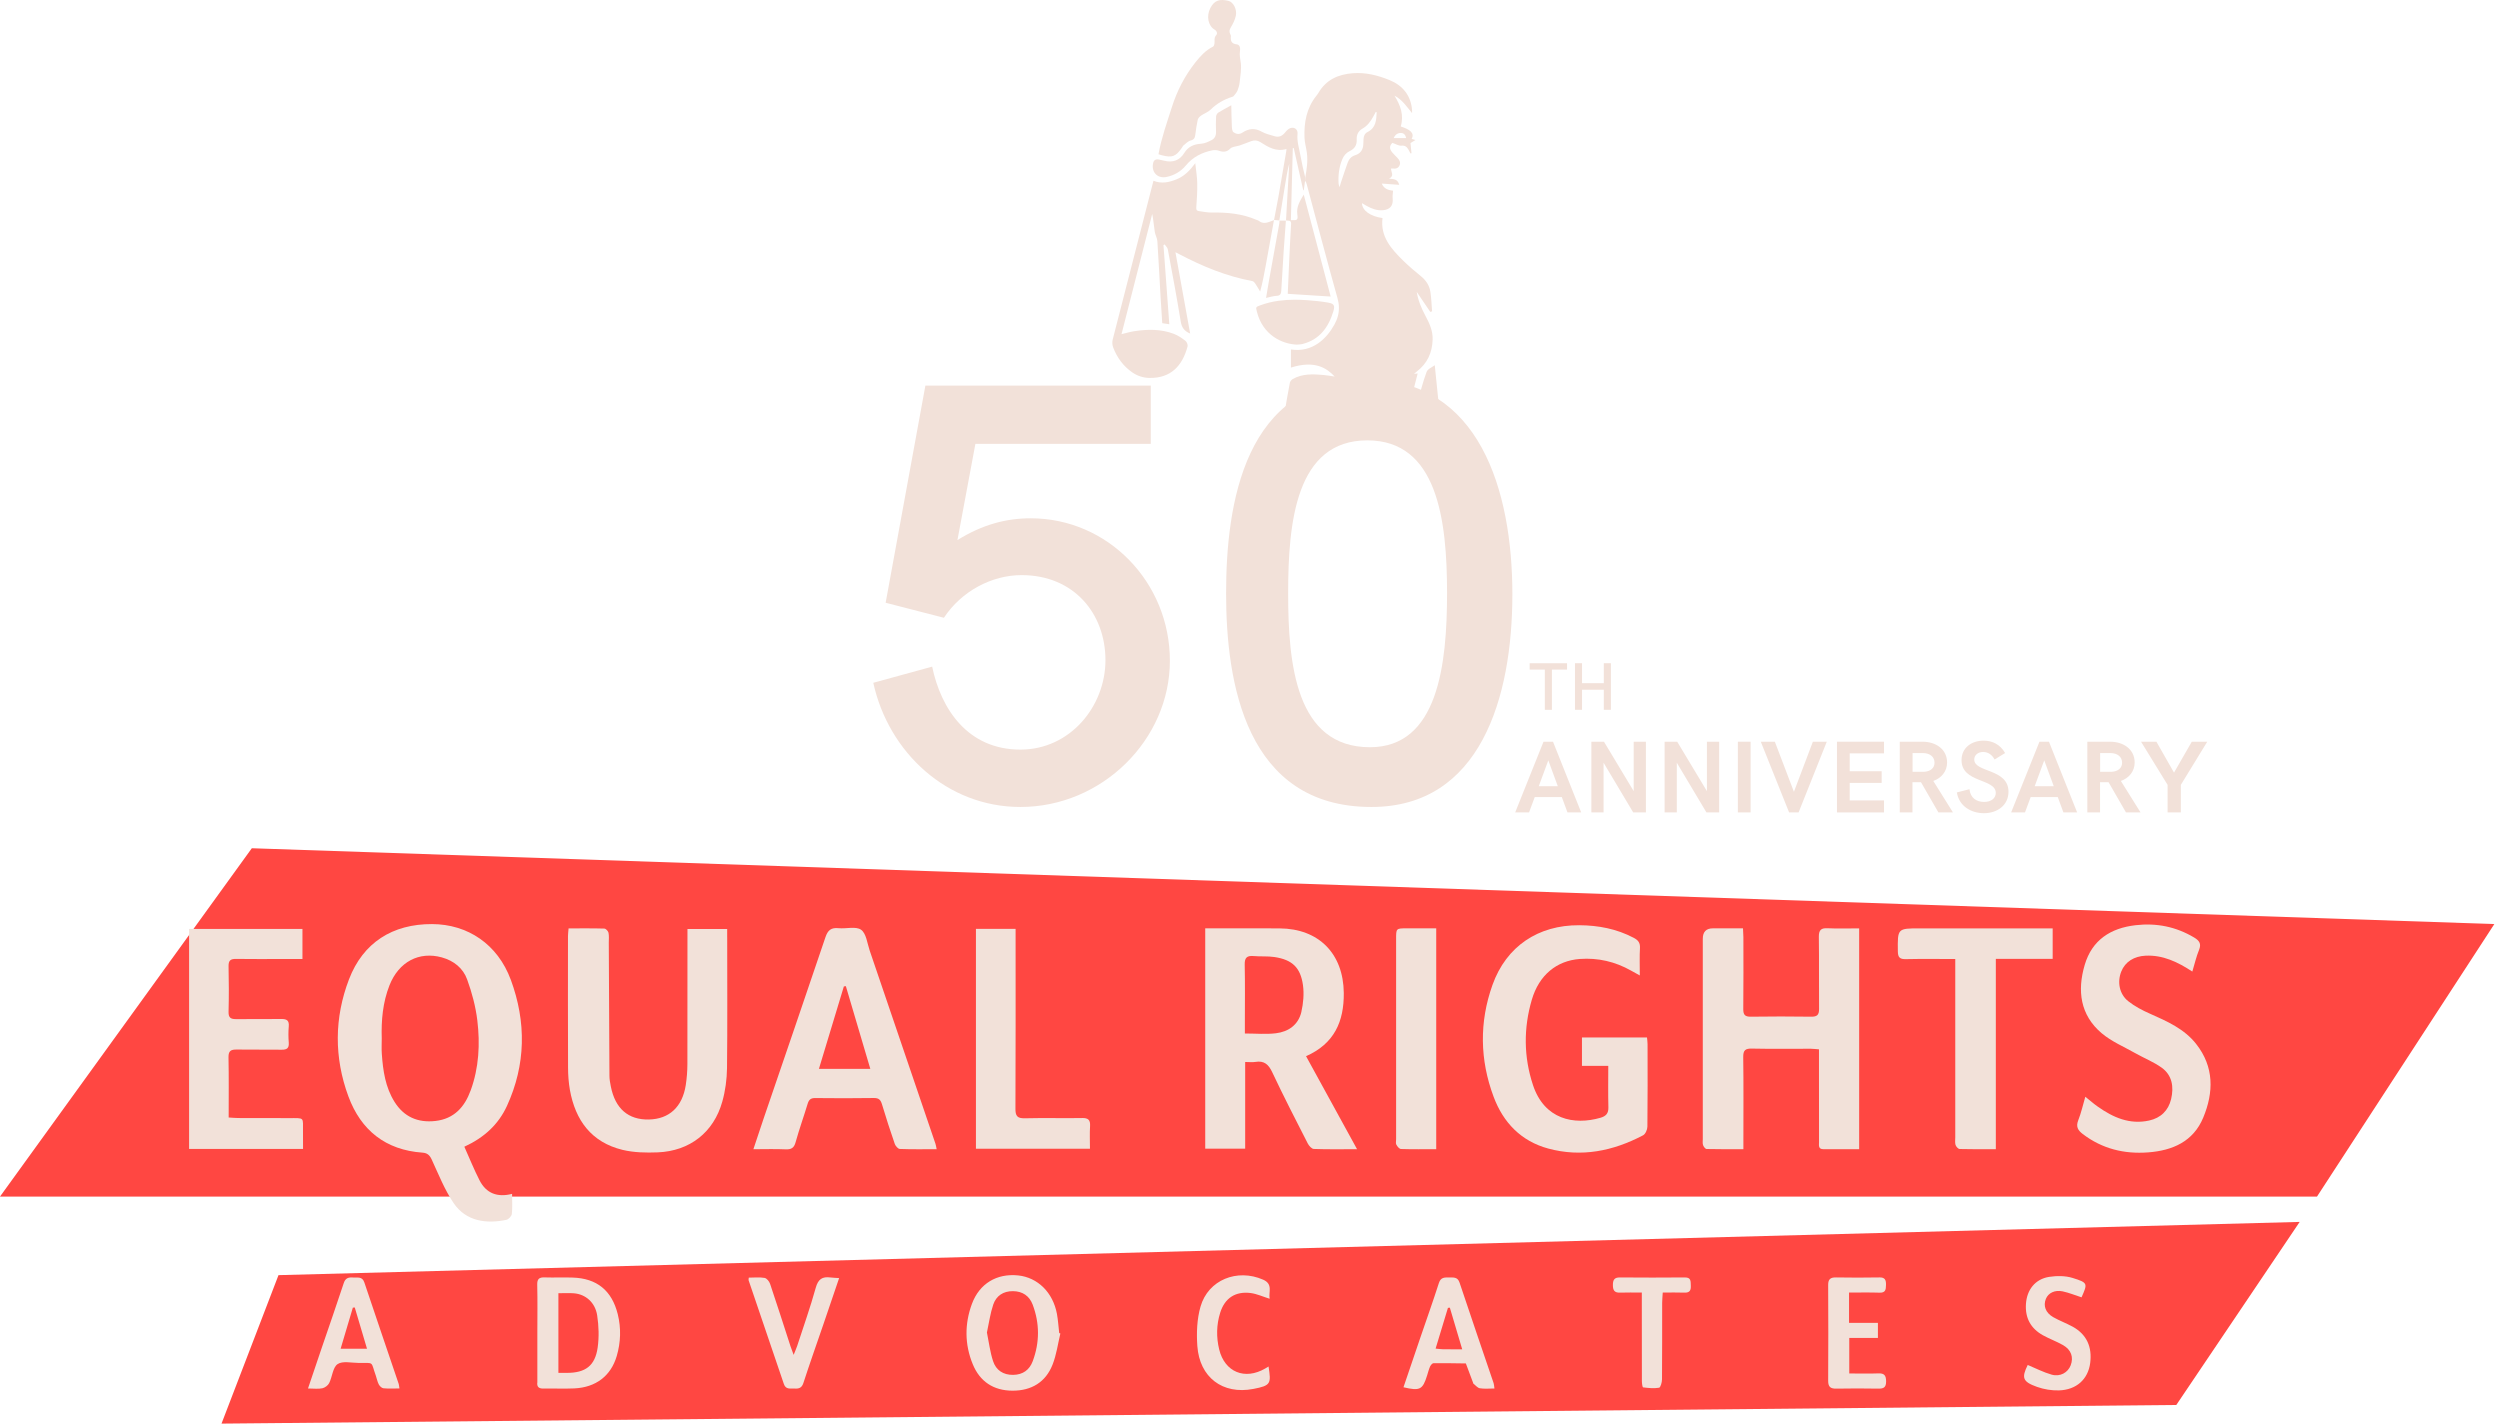 <svg width="216" height="123" viewBox="0 0 216 123" fill="none" xmlns="http://www.w3.org/2000/svg">
<g id="Logo">
<path id="Vector" d="M215.511 79.839L200.189 103.384H0L21.757 73.288L215.511 79.839Z" fill="#FF4742"/>
<path id="Vector_2" d="M19.139 123L24.062 110.172L198.692 105.573L188.033 121.389L19.139 123Z" fill="#FF4742"/>
<g id="Group">
<path id="Vector_3" d="M189.749 90.2C191.307 92.176 191.27 94.379 190.357 96.568C189.5 98.626 187.713 99.407 185.601 99.566C183.527 99.725 181.625 99.256 179.945 97.976C179.523 97.652 179.346 97.339 179.561 96.793C179.811 96.16 179.959 95.486 180.171 94.759C180.569 95.077 180.895 95.367 181.253 95.616C182.581 96.554 184.007 97.182 185.685 96.814C186.691 96.594 187.351 95.946 187.585 94.959C187.828 93.922 187.689 92.908 186.768 92.246C186.07 91.748 185.251 91.424 184.498 90.999C183.515 90.442 182.438 89.991 181.587 89.273C179.722 87.698 179.463 85.587 180.12 83.364C180.75 81.223 182.35 80.187 184.51 79.938C186.317 79.728 188.005 80.066 189.572 81C190.017 81.266 190.216 81.533 189.997 82.072C189.757 82.66 189.617 83.285 189.417 83.943C188.146 83.11 186.878 82.503 185.382 82.571C184.39 82.615 183.611 83.096 183.277 83.941C182.919 84.839 183.106 85.887 183.875 86.5C184.438 86.949 185.106 87.297 185.77 87.589C187.245 88.243 188.723 88.895 189.749 90.198V90.2Z" fill="#F2E1D9"/>
<path id="Vector_4" d="M179.072 114.62C180.307 115.304 180.768 116.387 180.593 117.763C180.41 119.165 179.412 120.083 177.891 120.131C177.263 120.147 176.595 120.04 176.002 119.827C174.744 119.379 174.652 119.041 175.195 117.932C175.887 118.218 176.555 118.57 177.263 118.769C177.996 118.978 178.663 118.59 178.905 117.97C179.174 117.268 178.955 116.618 178.241 116.214C177.682 115.896 177.068 115.677 176.505 115.365C175.456 114.777 174.96 113.874 175.042 112.657C175.121 111.44 175.835 110.516 177.038 110.323C177.7 110.222 178.44 110.218 179.068 110.413C180.41 110.828 180.374 110.892 179.846 112.089C179.303 111.914 178.77 111.695 178.217 111.574C177.533 111.429 176.969 111.713 176.764 112.222C176.521 112.822 176.734 113.419 177.394 113.8C177.933 114.107 178.527 114.323 179.07 114.622L179.072 114.62Z" fill="#F2E1D9"/>
<path id="Vector_5" d="M177.351 80.209V82.847H172.44V99.29C171.351 99.29 170.331 99.304 169.313 99.274C169.189 99.27 169.006 99.069 168.959 98.924C168.899 98.719 168.935 98.481 168.935 98.26V82.859C167.43 82.859 166.052 82.838 164.672 82.869C164.149 82.883 163.98 82.724 163.974 82.197C163.95 80.211 163.934 80.211 165.899 80.211H177.349L177.351 80.209Z" fill="#F2E1D9"/>
<path id="Vector_6" d="M162.37 110.368C162.869 110.357 162.958 110.587 162.95 111.019C162.944 111.428 162.909 111.703 162.39 111.687C161.527 111.657 160.66 111.677 159.757 111.677V114.295H162.252V115.6H159.777V118.667C160.606 118.667 161.447 118.693 162.282 118.661C162.807 118.64 162.956 118.836 162.96 119.355C162.96 119.888 162.734 119.984 162.278 119.978C161.077 119.958 159.874 119.954 158.668 119.978C158.169 119.988 157.95 119.84 157.954 119.3C157.97 116.542 157.97 113.784 157.954 111.023C157.95 110.524 158.149 110.361 158.628 110.37C159.876 110.39 161.123 110.394 162.368 110.37L162.37 110.368Z" fill="#F2E1D9"/>
<path id="Vector_7" d="M160.631 80.209V99.29H157.544C157.07 99.294 157.166 98.932 157.164 98.666C157.158 96.62 157.16 94.568 157.16 92.522V90.663C156.88 90.643 156.667 90.616 156.456 90.612C154.764 90.608 153.066 90.636 151.374 90.598C150.796 90.584 150.605 90.737 150.615 91.341C150.65 93.721 150.629 96.107 150.629 98.487V99.29C149.531 99.29 148.489 99.3 147.449 99.274C147.34 99.27 147.193 99.075 147.145 98.94C147.09 98.779 147.121 98.586 147.121 98.41V81.106C147.123 80.511 147.412 80.212 147.988 80.209H150.595C150.609 80.495 150.625 80.732 150.629 80.967C150.629 83.038 150.644 85.108 150.619 87.18C150.615 87.673 150.76 87.848 151.263 87.842C152.999 87.818 154.74 87.816 156.48 87.842C157.005 87.852 157.174 87.681 157.168 87.16C157.148 85.09 157.178 83.016 157.148 80.945C157.142 80.352 157.337 80.169 157.917 80.201C158.804 80.245 159.691 80.211 160.631 80.211V80.209Z" fill="#F2E1D9"/>
<path id="Vector_8" d="M146.086 111.075C146.106 111.488 145.991 111.699 145.537 111.683C144.937 111.659 144.335 111.677 143.661 111.677C143.641 112.011 143.615 112.287 143.611 112.568C143.607 114.771 143.617 116.976 143.597 119.177C143.597 119.431 143.472 119.875 143.344 119.9C142.899 119.974 142.422 119.926 141.963 119.869C141.907 119.863 141.859 119.515 141.859 119.326C141.853 117.057 141.853 114.787 141.853 112.514V111.677C141.151 111.677 140.555 111.661 139.958 111.683C139.473 111.699 139.354 111.46 139.354 111.029C139.354 110.599 139.465 110.367 139.952 110.371C141.823 110.387 143.696 110.387 145.567 110.371C146.126 110.365 146.066 110.709 146.086 111.075Z" fill="#F2E1D9"/>
<path id="Vector_9" d="M142.349 90.194C142.353 92.578 142.363 94.963 142.335 97.347C142.331 97.602 142.166 97.984 141.96 98.091C139.373 99.453 136.639 100.012 133.768 99.234C131.424 98.6 129.879 96.989 129.05 94.765C127.853 91.572 127.803 88.311 128.951 85.096C130.144 81.758 132.905 79.919 136.446 79.94C138.098 79.95 139.673 80.249 141.15 81.026C141.52 81.219 141.717 81.441 141.693 81.899C141.649 82.652 141.679 83.41 141.679 84.279C141.371 84.108 141.146 83.986 140.924 83.861C139.544 83.082 138.071 82.74 136.492 82.855C134.496 83.004 132.975 84.241 132.348 86.38C131.629 88.832 131.645 91.317 132.448 93.745C133.426 96.713 135.983 97.242 138.287 96.574C138.761 96.435 138.979 96.194 138.965 95.673C138.934 94.496 138.955 93.319 138.955 92.091H136.681V89.637H142.3C142.321 89.846 142.347 90.017 142.347 90.19L142.349 90.194Z" fill="#F2E1D9"/>
<path id="Vector_10" d="M129.052 119.521C129.088 119.626 129.086 119.741 129.12 119.966C128.647 119.966 128.243 120.012 127.859 119.946C127.65 119.912 127.475 119.676 127.289 119.531C127.275 119.521 127.279 119.487 127.273 119.467C127.064 118.91 126.855 118.354 126.65 117.801C125.716 117.787 124.781 117.771 123.847 117.781C123.746 117.785 123.608 117.956 123.553 118.079C123.445 118.322 123.384 118.584 123.304 118.837C122.916 120.073 122.686 120.193 121.26 119.859C121.745 118.429 122.227 117.002 122.716 115.576C123.254 114.001 123.813 112.433 124.322 110.848C124.483 110.343 124.825 110.369 125.205 110.375C125.573 110.381 125.937 110.307 126.106 110.818C127.074 113.725 128.072 116.622 129.054 119.521H129.052ZM124.664 116.578C125.173 116.584 125.68 116.582 126.336 116.582C125.952 115.284 125.612 114.134 125.267 112.983C125.213 112.987 125.157 112.993 125.102 112.999C124.752 114.152 124.404 115.308 124.036 116.52C124.32 116.546 124.491 116.574 124.664 116.576V116.578Z" fill="#F2E1D9"/>
<path id="Vector_11" d="M124.09 80.209V99.29C123.042 99.29 122.044 99.306 121.044 99.274C120.904 99.27 120.727 99.058 120.644 98.9C120.576 98.779 120.624 98.596 120.624 98.437C120.624 92.667 120.62 86.897 120.624 81.126C120.624 80.213 120.624 80.209 121.531 80.209H124.09Z" fill="#F2E1D9"/>
<path id="Vector_12" d="M117.252 99.29C115.91 99.29 114.709 99.314 113.512 99.269C113.329 99.263 113.093 98.996 112.989 98.794C111.947 96.754 110.898 94.716 109.923 92.646C109.603 91.962 109.224 91.624 108.466 91.749C108.21 91.793 107.941 91.755 107.583 91.755V99.245H104.132V80.209H105.07C106.899 80.209 108.726 80.198 110.556 80.213C113.946 80.233 116.071 82.397 116.103 85.794C116.127 88.256 115.284 90.182 112.842 91.254C114.298 93.912 115.739 96.535 117.25 99.291L117.252 99.29ZM112.439 87.421C112.608 86.679 112.679 85.87 112.578 85.122C112.365 83.587 111.641 82.917 110.11 82.687C109.52 82.599 108.909 82.657 108.315 82.603C107.738 82.552 107.528 82.744 107.543 83.345C107.579 84.991 107.557 86.637 107.557 88.282V89.294C108.518 89.294 109.387 89.379 110.238 89.274C111.335 89.143 112.184 88.536 112.441 87.423L112.439 87.421Z" fill="#F2E1D9"/>
<path id="Vector_13" d="M109.128 110.56C110.009 110.945 109.591 111.627 109.697 112.212C109.108 112.029 108.599 111.79 108.066 111.719C106.738 111.548 105.816 112.154 105.422 113.429C105.098 114.467 105.082 115.538 105.337 116.59C105.816 118.554 107.557 119.262 109.317 118.236C109.412 118.181 109.5 118.127 109.603 118.065C109.826 119.539 109.828 119.71 108.287 120.004C105.623 120.513 103.643 118.998 103.45 116.298C103.37 115.168 103.416 113.964 103.726 112.888C104.394 110.568 106.899 109.587 109.126 110.56H109.128Z" fill="#F2E1D9"/>
<path id="Vector_14" d="M93.494 96.596C94.013 96.59 94.212 96.754 94.182 97.288C94.141 97.925 94.172 98.569 94.172 99.251H84.321V80.255H87.748V81.146C87.748 86.027 87.758 90.902 87.734 95.783C87.729 96.412 87.884 96.636 88.546 96.62C90.196 96.579 91.844 96.624 93.494 96.6V96.596Z" fill="#F2E1D9"/>
<path id="Vector_15" d="M91.515 115.174L91.615 115.214C91.4 116.115 91.278 117.053 90.942 117.902C90.342 119.427 89.117 120.157 87.485 120.155C85.845 120.151 84.662 119.372 84.045 117.865C83.341 116.155 83.337 114.381 83.974 112.655C84.628 110.888 86.135 110.007 87.968 110.196C89.66 110.375 90.976 111.667 91.32 113.524C91.418 114.067 91.451 114.622 91.515 115.174ZM89.229 117.606C89.833 115.984 89.833 114.339 89.223 112.719C88.938 111.965 88.346 111.562 87.517 111.556C86.684 111.55 86.075 111.956 85.817 112.713C85.558 113.48 85.449 114.298 85.27 115.127C85.441 115.964 85.54 116.803 85.799 117.596C86.053 118.378 86.672 118.803 87.539 118.789C88.376 118.779 88.952 118.356 89.229 117.606Z" fill="#F2E1D9"/>
<path id="Vector_16" d="M80.816 98.791C80.863 98.932 80.885 99.085 80.927 99.29C79.838 99.29 78.792 99.31 77.746 99.27C77.591 99.266 77.372 99.015 77.308 98.832C76.917 97.699 76.545 96.556 76.201 95.405C76.086 95.031 75.935 94.866 75.513 94.868C73.817 94.894 72.123 94.892 70.427 94.872C70.037 94.866 69.884 95.027 69.779 95.371C69.445 96.478 69.051 97.566 68.743 98.679C68.604 99.192 68.363 99.326 67.86 99.302C66.972 99.262 66.085 99.292 65.093 99.292C65.407 98.345 65.687 97.486 65.981 96.63C67.761 91.414 69.556 86.203 71.316 80.982C71.521 80.372 71.805 80.129 72.447 80.195C73.109 80.264 73.944 80.01 74.396 80.33C74.845 80.648 74.93 81.497 75.141 82.127C77.036 87.677 78.925 93.232 80.812 98.787L80.816 98.791ZM70.753 92.349H75.195C74.477 89.915 73.779 87.561 73.081 85.203C73.024 85.213 72.966 85.223 72.909 85.229C72.197 87.579 71.487 89.927 70.755 92.349H70.753Z" fill="#F2E1D9"/>
<path id="Vector_17" d="M71.753 110.372C71.968 110.402 72.187 110.406 72.501 110.426C72.028 111.812 71.58 113.13 71.131 114.45C70.554 116.132 69.96 117.81 69.411 119.498C69.272 119.92 69.023 119.993 68.663 119.971C68.308 119.944 67.9 120.095 67.725 119.576C66.717 116.585 65.695 113.601 64.679 110.613C64.665 110.577 64.683 110.525 64.693 110.388C65.146 110.388 65.615 110.334 66.063 110.412C66.248 110.442 66.468 110.72 66.538 110.931C67.142 112.718 67.715 114.52 68.298 116.313C68.367 116.516 68.447 116.713 68.572 117.061C68.711 116.711 68.807 116.494 68.882 116.273C69.425 114.603 70.015 112.945 70.483 111.255C70.689 110.517 71.051 110.277 71.751 110.374L71.753 110.372Z" fill="#F2E1D9"/>
<path id="Vector_18" d="M62.83 80.994C62.83 84.76 62.856 88.528 62.814 92.291C62.8 93.258 62.669 94.254 62.405 95.184C61.663 97.835 59.599 99.449 56.834 99.564C55.822 99.604 54.766 99.584 53.788 99.349C51.1 98.695 49.71 96.799 49.239 94.166C49.129 93.536 49.08 92.884 49.08 92.24C49.064 88.454 49.07 84.662 49.074 80.875C49.074 80.68 49.105 80.487 49.125 80.213C50.181 80.213 51.199 80.199 52.217 80.229C52.346 80.233 52.541 80.443 52.575 80.588C52.631 80.863 52.599 81.161 52.599 81.451C52.615 85.285 52.629 89.116 52.656 92.951C52.656 93.258 52.716 93.568 52.776 93.872C53.154 95.787 54.283 96.763 56.064 96.725C57.82 96.689 58.961 95.638 59.251 93.743C59.341 93.154 59.389 92.55 59.391 91.949C59.401 88.317 59.397 84.684 59.397 81.052V80.266H62.828V80.99L62.83 80.994Z" fill="#F2E1D9"/>
<path id="Vector_19" d="M53.374 113.544C53.674 114.758 53.633 115.973 53.285 117.166C52.782 118.876 51.485 119.868 49.63 119.958C48.739 119.999 47.849 119.954 46.956 119.972C46.562 119.979 46.368 119.834 46.427 119.423C46.431 119.403 46.427 119.379 46.427 119.359V115.15C46.427 113.77 46.451 112.392 46.417 111.011C46.403 110.498 46.582 110.35 47.069 110.368C47.867 110.394 48.67 110.354 49.473 110.382C51.573 110.446 52.865 111.504 53.374 113.544ZM51.638 116.432C51.766 115.524 51.736 114.567 51.597 113.655C51.428 112.532 50.59 111.816 49.578 111.74C49.159 111.706 48.739 111.734 48.246 111.734V118.616H48.97C50.579 118.62 51.414 118.007 51.638 116.432Z" fill="#F2E1D9"/>
<path id="Vector_20" d="M44.133 84.649C45.479 88.301 45.441 91.977 43.799 95.556C43.065 97.151 41.833 98.29 40.119 99.077C40.574 100.095 40.962 101.062 41.437 101.988C42.01 103.101 42.968 103.479 44.244 103.149C44.244 103.779 44.284 104.336 44.224 104.883C44.199 105.076 43.944 105.352 43.755 105.392C42.051 105.75 40.28 105.543 39.202 103.96C38.413 102.797 37.886 101.451 37.291 100.165C37.115 99.791 36.906 99.618 36.504 99.588C33.311 99.364 31.182 97.652 30.1 94.725C28.863 91.373 28.877 87.947 30.156 84.607C31.369 81.444 33.913 79.829 37.329 79.841C40.415 79.851 42.998 81.585 44.131 84.649H44.133ZM40.666 94.214C41.381 92.25 41.489 90.2 41.24 88.156C41.095 86.959 40.775 85.762 40.363 84.629C40.013 83.651 39.212 83.008 38.178 82.72C36.208 82.177 34.454 83.098 33.651 85.132C33.072 86.607 32.933 88.154 32.983 89.721C32.983 90.166 32.957 90.615 32.989 91.057C33.09 92.508 33.297 93.94 34.087 95.202C34.9 96.497 36.101 97.023 37.618 96.852C39.238 96.666 40.145 95.644 40.664 94.214H40.666Z" fill="#F2E1D9"/>
<path id="Vector_21" d="M34.448 119.568C34.474 119.653 34.478 119.744 34.512 119.963C34.009 119.963 33.565 119.989 33.13 119.947C32.981 119.931 32.802 119.758 32.725 119.609C32.601 119.375 32.56 119.106 32.47 118.854C32.017 117.593 32.371 117.768 30.993 117.758C30.37 117.754 29.601 117.565 29.169 117.858C28.75 118.142 28.714 118.951 28.44 119.5C28.34 119.703 28.07 119.9 27.843 119.949C27.485 120.023 27.104 119.965 26.611 119.965C27.04 118.703 27.424 117.557 27.814 116.408C28.444 114.559 29.09 112.716 29.7 110.861C29.84 110.418 30.118 110.346 30.502 110.376C30.877 110.406 31.299 110.255 31.48 110.805C32.458 113.732 33.46 116.649 34.448 119.571V119.568ZM29.43 116.531H31.709C31.331 115.263 30.991 114.112 30.651 112.965C30.595 112.969 30.541 112.975 30.486 112.98C30.138 114.142 29.794 115.307 29.43 116.531Z" fill="#F2E1D9"/>
<path id="Vector_22" d="M26.179 97.804C26.185 98.266 26.183 98.731 26.183 99.266H16.338V80.26H26.132V82.857H24.503C23.141 82.857 21.781 82.873 20.419 82.851C19.944 82.841 19.736 82.962 19.747 83.479C19.777 84.795 19.781 86.108 19.747 87.424C19.733 87.953 19.96 88.058 20.421 88.052C21.716 88.036 23.008 88.062 24.302 88.042C24.78 88.032 24.996 88.171 24.949 88.686C24.909 89.148 24.913 89.623 24.949 90.086C24.985 90.571 24.78 90.7 24.332 90.695C23.04 90.675 21.744 90.702 20.451 90.681C19.962 90.675 19.733 90.786 19.742 91.345C19.777 93.059 19.757 94.772 19.757 96.552C20.081 96.572 20.34 96.598 20.6 96.598C22.05 96.605 23.501 96.599 24.947 96.605C26.374 96.609 26.16 96.49 26.179 97.802V97.804Z" fill="#F2E1D9"/>
</g>
<g id="Group_2">
<g id="Group_3">
<path id="Vector_23" d="M124.291 34.784H122.46C122.724 33.878 122.939 32.983 123.261 32.128C123.362 31.864 123.758 31.714 123.963 31.555C124.064 32.544 124.179 33.659 124.293 34.784H124.291Z" fill="#F2E1D9"/>
<path id="Vector_24" d="M123.155 27.282C123.501 27.924 123.802 28.575 123.78 29.334C123.746 30.473 123.32 31.408 122.402 32.106C122.34 32.154 122.281 32.209 122.171 32.301C122.324 32.285 122.41 32.277 122.487 32.269C122.271 33.108 122.058 33.935 121.839 34.79C118.141 34.941 114.463 35.373 110.846 36.571C110.904 36.186 110.954 35.84 111.013 35.496C111.152 34.691 111.284 33.885 111.443 33.082C111.467 32.955 111.584 32.806 111.699 32.744C112.53 32.279 113.435 32.316 114.34 32.398C114.662 32.426 114.982 32.484 115.316 32.533C114.63 31.798 113.594 31.108 111.538 31.76V30.195C113.421 30.479 114.636 29.235 115.292 28.044C115.562 27.555 115.696 27.066 115.682 26.543C115.678 26.29 115.636 26.028 115.558 25.753C114.636 22.473 113.777 19.178 112.892 15.888C112.868 15.8 112.837 15.713 112.757 15.627L112.773 15.355C112.9 14.643 113.009 13.929 112.914 13.204C112.858 12.768 112.725 12.337 112.709 11.903C112.658 10.595 112.88 9.35 113.723 8.289C113.787 8.209 113.856 8.124 113.906 8.036C114.57 6.887 115.618 6.424 116.885 6.326C117.994 6.239 119.048 6.511 120.046 6.915C121.189 7.38 121.913 8.247 122.004 9.541C122.008 9.591 122.004 9.643 122.004 9.774C121.521 9.193 121.141 8.597 120.483 8.267C120.996 9.094 121.322 9.955 121.022 10.927C121.801 11.18 122.247 11.478 121.966 12.003C122.056 12.029 122.145 12.054 122.291 12.096C122.128 12.198 121.994 12.283 121.867 12.361C121.895 12.653 121.923 12.945 121.953 13.237C121.923 13.243 121.895 13.249 121.865 13.255C121.805 13.142 121.748 13.023 121.684 12.915C121.549 12.689 121.4 12.555 121.08 12.585C120.841 12.607 120.583 12.436 120.302 12.343C120.05 12.591 120.024 12.848 120.286 13.164C120.426 13.333 120.589 13.484 120.742 13.643C120.919 13.83 121.036 14.041 120.917 14.299C120.803 14.546 120.581 14.593 120.332 14.56C120.292 14.556 120.251 14.56 120.185 14.56C120.173 14.86 120.505 15.192 120.014 15.434C120.414 15.476 120.762 15.46 120.891 15.969C120.372 15.932 119.893 15.896 119.386 15.86C119.575 16.341 119.996 16.433 120.362 16.478C120.348 16.711 120.302 16.932 120.326 17.144C120.39 17.753 120.109 18.109 119.497 18.162C118.982 18.208 118.525 18.037 118.087 17.794C117.95 17.719 117.817 17.639 117.674 17.554C117.694 18.194 118.402 18.697 119.449 18.84C119.247 20.467 120.225 21.528 121.263 22.546C121.734 23.008 122.243 23.437 122.756 23.853C123.211 24.222 123.511 24.678 123.591 25.25C123.67 25.795 123.686 26.346 123.732 26.897C123.682 26.916 123.629 26.932 123.577 26.95C123.191 26.376 122.802 25.807 122.404 25.218C122.527 25.96 122.806 26.632 123.153 27.278L123.155 27.282ZM120.412 11.931H121.493C121.442 11.685 121.316 11.502 121.07 11.49C120.787 11.476 120.557 11.603 120.414 11.931H120.412ZM118.946 9.702C118.919 9.69 118.893 9.678 118.867 9.667C118.801 9.792 118.734 9.919 118.666 10.044C118.433 10.472 118.155 10.867 117.716 11.114C117.344 11.325 117.199 11.657 117.219 12.064C117.244 12.53 117.042 12.848 116.632 13.045C116.31 13.198 116.099 13.45 115.968 13.772C115.694 14.444 115.61 15.148 115.654 15.868C115.658 15.947 115.694 16.023 115.735 16.176C115.789 15.995 115.815 15.886 115.851 15.782C116.044 15.206 116.234 14.627 116.439 14.055C116.549 13.748 116.755 13.512 117.083 13.412C117.557 13.265 117.775 12.929 117.791 12.446C117.795 12.299 117.801 12.152 117.809 12.005C117.827 11.752 117.914 11.528 118.155 11.408C118.887 11.044 118.915 10.374 118.944 9.7L118.946 9.702Z" fill="#F2E1D9"/>
<path id="Vector_25" d="M115.268 26.553C115.268 26.644 115.246 26.755 115.204 26.891C114.787 28.267 114.025 29.34 112.542 29.72C112.383 29.762 112.212 29.758 112.045 29.776C110.753 29.724 109.106 28.938 108.601 26.952C108.492 26.523 108.484 26.529 108.903 26.374C109.418 26.183 109.941 26.061 110.468 25.988C110.933 25.924 111.401 25.895 111.874 25.895C112.226 25.895 112.582 25.912 112.936 25.936C113.54 25.978 114.146 26.04 114.745 26.143C115.113 26.205 115.268 26.312 115.268 26.555V26.553Z" fill="#F2E1D9"/>
<path id="Vector_26" d="M114.97 25.622C114.298 25.579 113.632 25.535 112.964 25.495C112.612 25.471 112.258 25.448 111.904 25.428C111.691 25.414 111.477 25.4 111.262 25.386C111.304 24.42 111.343 23.449 111.389 22.475C111.439 21.437 111.486 20.399 111.55 19.36C111.554 19.3 111.55 19.252 111.538 19.214L111.548 19.02C112.097 19.051 112.157 19.002 112.087 18.512C111.997 17.868 112.316 17.359 112.644 16.815C113.423 19.769 114.204 22.722 114.968 25.619L114.97 25.622Z" fill="#F2E1D9"/>
<path id="Vector_27" d="M112.773 15.359L112.757 15.63C112.72 15.898 112.684 16.166 112.648 16.431C112.632 16.435 112.618 16.437 112.602 16.441C112.326 15.224 112.052 14.009 111.779 12.792L111.698 12.796C111.642 14.87 111.588 16.946 111.533 19.018C111.537 19.018 111.545 19.018 111.549 19.018L111.539 19.212C111.487 19.014 111.264 19.087 111.111 19.045C111.205 17.411 111.296 15.777 111.39 14.144C111.228 14.753 111.129 15.369 111.03 15.985C110.867 17.005 110.7 18.024 110.535 19.045L110.077 19.006C110.107 18.841 110.139 18.676 110.171 18.513C110.268 18.012 110.364 17.512 110.455 17.009C110.686 15.687 110.91 14.365 111.137 13.043C111.143 13.003 111.143 12.963 111.151 12.872C110.26 13.14 109.57 12.711 108.886 12.274C108.636 12.118 108.377 12.095 108.105 12.196C107.771 12.319 107.441 12.454 107.103 12.57C106.946 12.625 106.775 12.635 106.616 12.683C106.504 12.717 106.373 12.755 106.296 12.836C106.009 13.136 105.693 13.16 105.317 13.025C105.146 12.963 104.934 12.953 104.753 12.987C103.846 13.17 103.065 13.562 102.456 14.3C102.027 14.816 101.45 15.156 100.776 15.292C100.733 15.302 100.691 15.309 100.651 15.31C99.975 15.381 99.496 14.866 99.617 14.16C99.671 13.838 99.824 13.727 100.144 13.787C100.289 13.814 100.432 13.844 100.574 13.882C101.315 14.077 101.92 13.864 102.319 13.22C102.669 12.655 103.156 12.458 103.787 12.417C104.095 12.397 104.405 12.246 104.689 12.101C104.954 11.965 105.075 11.711 105.065 11.391C105.047 10.953 105.047 10.51 105.069 10.072C105.075 9.955 105.158 9.796 105.254 9.733C105.598 9.516 105.96 9.331 106.383 9.096C106.399 9.752 106.403 10.343 106.433 10.937C106.441 11.108 106.465 11.351 106.574 11.425C106.799 11.578 107.055 11.651 107.355 11.452C107.874 11.106 108.425 11.039 109.014 11.379C109.342 11.568 109.737 11.647 110.105 11.765C110.495 11.89 110.791 11.753 111.042 11.435C111.159 11.287 111.318 11.126 111.489 11.067C111.835 10.951 112.145 11.186 112.107 11.556C112.038 12.224 112.256 12.842 112.366 13.478C112.475 14.105 112.62 14.729 112.777 15.353L112.773 15.359Z" fill="#F2E1D9"/>
<path id="Vector_28" d="M111.111 19.049V19.058L111.104 19.047C111.107 19.047 111.107 19.047 111.111 19.047V19.049Z" fill="#F2E1D9"/>
<path id="Vector_29" d="M111.103 19.047L111.111 19.058H111.102C111.102 19.058 111.102 19.051 111.102 19.047H111.103Z" fill="#F2E1D9"/>
<path id="Vector_30" d="M110.54 19.058H111.101C111.036 19.943 110.966 20.828 110.908 21.713C110.833 22.844 110.765 23.977 110.703 25.107C110.69 25.347 110.64 25.504 110.409 25.548C110.375 25.552 110.338 25.558 110.298 25.56C110.012 25.572 109.731 25.671 109.387 25.741C109.471 25.24 109.542 24.79 109.624 24.341C109.928 22.649 110.234 20.959 110.538 19.269C110.55 19.201 110.542 19.128 110.542 19.06L110.54 19.058Z" fill="#F2E1D9"/>
<path id="Vector_31" d="M110.54 19.049V19.059H110.534L110.54 19.049Z" fill="#F2E1D9"/>
<path id="Vector_32" d="M110.54 19.049L110.534 19.059C110.534 19.059 110.534 19.053 110.534 19.049H110.538H110.54Z" fill="#F2E1D9"/>
<path id="Vector_33" d="M110.172 18.518C110.14 18.68 110.108 18.846 110.078 19.011C110.108 18.848 110.14 18.68 110.172 18.518Z" fill="#F2E1D9"/>
<path id="Vector_34" d="M110.073 19.013C110.073 19.013 110.073 19.013 110.073 19.017H110.069C110.069 19.013 110.069 19.013 110.069 19.009C110.069 19.009 110.069 19.009 110.069 19.013H110.073Z" fill="#F2E1D9"/>
<path id="Vector_35" d="M110.071 19.019C109.953 19.061 109.834 19.113 109.715 19.155C109.834 19.111 109.953 19.061 110.071 19.019Z" fill="#F2E1D9"/>
<path id="Vector_36" d="M110.071 19.019C109.832 20.334 109.594 21.65 109.355 22.966C109.222 23.698 109.085 24.427 108.878 25.191C108.735 24.958 108.6 24.718 108.448 24.491C108.391 24.407 108.299 24.306 108.21 24.288C105.979 23.873 103.911 23.024 101.913 21.974C101.814 21.922 101.714 21.872 101.557 21.791C101.987 24.169 102.408 26.485 102.83 28.819C102.349 28.619 102.104 28.322 102.017 27.791C101.679 25.702 101.285 23.622 100.899 21.544C100.871 21.391 100.72 21.26 100.629 21.121C100.595 21.139 100.557 21.157 100.523 21.175C100.69 23.439 100.857 25.702 101.028 28.014C100.786 27.978 100.607 27.951 100.418 27.923C100.368 27.149 100.315 26.396 100.273 25.644C100.181 24.04 100.102 22.437 99.996 20.833C99.977 20.562 99.812 20.3 99.772 20.027C99.694 19.522 99.657 19.007 99.551 18.482C98.672 21.93 97.793 25.378 96.899 28.871C97.293 28.778 97.64 28.672 97.996 28.617C99.148 28.438 100.303 28.422 101.412 28.841C101.776 28.978 102.114 29.211 102.426 29.45C102.545 29.541 102.643 29.796 102.605 29.937C102.16 31.603 101.16 32.696 99.291 32.653C98.756 32.641 98.257 32.474 97.817 32.166C97.042 31.627 96.513 30.893 96.179 30.024C96.1 29.821 96.082 29.557 96.135 29.348C97.3 24.781 98.477 20.216 99.659 15.617C100.012 15.761 100.358 15.796 100.696 15.757C101.026 15.721 101.35 15.618 101.669 15.488C102.321 15.218 102.8 14.743 103.271 14.102C103.339 14.743 103.434 15.287 103.442 15.832C103.454 16.534 103.412 17.238 103.359 17.936C103.343 18.142 103.42 18.216 103.577 18.238C103.959 18.292 104.347 18.371 104.73 18.365C106.045 18.341 107.331 18.465 108.554 18.992C108.621 19.021 108.701 19.033 108.755 19.077C109.085 19.341 109.401 19.27 109.713 19.155C109.832 19.113 109.95 19.061 110.069 19.021L110.071 19.019Z" fill="#F2E1D9"/>
<path id="Vector_37" d="M107.206 5.432C107.268 5.976 107.168 6.537 107.109 7.09C107.083 7.34 107.015 7.593 106.92 7.825C106.846 8.004 106.701 8.155 106.58 8.309C106.552 8.346 106.488 8.36 106.439 8.374C105.741 8.599 105.128 8.949 104.598 9.472C104.375 9.694 104.041 9.802 103.776 9.985C103.653 10.072 103.518 10.207 103.486 10.341C103.389 10.77 103.331 11.207 103.275 11.643C103.24 11.901 103.174 12.068 102.868 12.142C102.647 12.194 102.46 12.404 102.265 12.555C102.2 12.605 102.168 12.691 102.12 12.76C101.591 13.526 101.279 13.645 100.388 13.416C100.297 13.393 100.208 13.361 100.092 13.327C100.349 11.915 100.824 10.597 101.249 9.259C101.699 7.839 102.365 6.547 103.285 5.386C103.711 4.849 104.168 4.344 104.8 4.032C104.868 3.998 104.916 3.877 104.928 3.787C104.969 3.533 104.86 3.266 105.091 3.024C105.186 2.926 105.168 2.694 104.938 2.557C104.377 2.227 104.218 1.386 104.572 0.7C104.94 -0.014 105.417 -0.092 106.134 0.073C106.556 0.171 106.888 0.805 106.779 1.348C106.707 1.704 106.532 2.052 106.341 2.368C106.216 2.578 106.194 2.74 106.29 2.944C106.317 2.998 106.355 3.06 106.349 3.115C106.313 3.505 106.365 3.779 106.86 3.833C107.137 3.863 107.174 4.183 107.133 4.428C107.075 4.775 107.164 5.094 107.202 5.432H107.206Z" fill="#F2E1D9"/>
</g>
<g id="Group_4">
<path id="Vector_38" d="M101.078 57.088C101.078 63.9 95.229 69.723 88.163 69.723C81.832 69.723 76.774 65.019 75.452 58.993L80.538 57.597C81.301 61.259 83.614 64.766 88.163 64.766C92.459 64.766 95.511 61.027 95.511 57.038C95.511 53.022 92.789 49.69 88.266 49.69C85.699 49.69 83.079 51.064 81.554 53.376L76.52 52.078L79.953 33.317H99.426V38.351H84.274L82.723 46.662C84.884 45.316 86.944 44.781 89.055 44.781C95.714 44.781 101.078 50.298 101.078 57.086V57.088Z" fill="#F2E1D9"/>
<path id="Vector_39" d="M105.935 51.266C105.935 43.562 107.51 32.784 118.137 32.784C127.796 32.784 130.669 42.343 130.669 51.342C130.669 60.291 127.899 69.723 118.493 69.723C107.61 69.723 105.935 58.943 105.935 51.266ZM125.026 51.239C125.026 44.91 124.187 38.047 118.137 38.047C111.958 38.047 111.296 45.139 111.296 51.266C111.296 57.368 111.958 64.56 118.364 64.56C124.237 64.56 125.026 57.444 125.026 51.239Z" fill="#F2E1D9"/>
</g>
</g>
<g id="Group_5">
<path id="Vector_40" d="M133.471 57.852H132.162V57.303H135.393V57.852H134.085V61.329H133.473V57.852H133.471Z" fill="#F2E1D9"/>
<path id="Vector_41" d="M136.077 57.301H136.688V59.027H138.569V57.301H139.181V61.327H138.569V59.592H136.688V61.327H136.077V57.301Z" fill="#F2E1D9"/>
</g>
<g id="Group_6">
<path id="Vector_42" d="M133.359 64.084H134.18L136.614 70.192H135.429L134.94 68.864H132.603L132.11 70.192H130.913L133.359 64.084ZM134.594 67.927L133.774 65.695L132.949 67.927H134.596H134.594Z" fill="#F2E1D9"/>
<path id="Vector_43" d="M142.207 64.084V70.192H141.108L138.549 65.901V70.192H137.495V64.084H138.584L141.151 68.355V64.084H142.205H142.207Z" fill="#F2E1D9"/>
<path id="Vector_44" d="M148.535 64.084V70.192H147.436L144.877 65.901V70.192H143.823V64.084H144.911L147.478 68.355V64.084H148.533H148.535Z" fill="#F2E1D9"/>
<path id="Vector_45" d="M150.152 64.084H151.251V70.192H150.152V64.084Z" fill="#F2E1D9"/>
<path id="Vector_46" d="M157.834 64.084L155.399 70.192H154.578L152.132 64.084H153.347L154.995 68.412L156.632 64.084H157.834Z" fill="#F2E1D9"/>
<path id="Vector_47" d="M158.715 64.084H162.779V65.092H159.814V66.635H162.576V67.643H159.814V69.156H162.779V70.194H158.715V64.086V64.084Z" fill="#F2E1D9"/>
<path id="Vector_48" d="M164.139 64.084H166.115C167.256 64.084 168.229 64.736 168.229 65.883C168.229 66.651 167.728 67.235 167.036 67.474L168.734 70.192H167.477L165.972 67.581H165.238V70.192H164.139V64.084ZM166.213 66.685C166.797 66.659 167.143 66.357 167.143 65.899C167.143 65.394 166.749 65.064 166.123 65.064H165.246V66.685H166.213Z" fill="#F2E1D9"/>
<path id="Vector_49" d="M169.072 68.466L170.161 68.188C170.239 68.948 170.778 69.287 171.426 69.287C172.074 69.287 172.434 68.941 172.434 68.508C172.434 67.243 169.477 67.665 169.477 65.677C169.477 64.597 170.354 63.991 171.382 63.991C172.134 63.991 172.82 64.319 173.241 65.064L172.33 65.621C172.118 65.206 171.754 64.969 171.344 64.969C170.911 64.969 170.575 65.233 170.575 65.621C170.575 66.77 173.533 66.381 173.533 68.409C173.533 69.564 172.577 70.26 171.41 70.26C170.33 70.26 169.265 69.669 169.072 68.466Z" fill="#F2E1D9"/>
<path id="Vector_50" d="M176.209 64.084H177.03L179.464 70.192H178.279L177.79 68.864H175.452L174.959 70.192H173.762L176.209 64.084ZM177.444 67.927L176.623 65.695L175.798 67.927H177.446H177.444Z" fill="#F2E1D9"/>
<path id="Vector_51" d="M180.345 64.084H182.321C183.462 64.084 184.435 64.736 184.435 65.883C184.435 66.651 183.934 67.235 183.242 67.474L184.94 70.192H183.683L182.178 67.581H181.444V70.192H180.345V64.084ZM182.419 66.685C183.003 66.659 183.349 66.357 183.349 65.899C183.349 65.394 182.955 65.064 182.329 65.064H181.452V66.685H182.419Z" fill="#F2E1D9"/>
<path id="Vector_52" d="M187.278 67.81L184.986 64.084H186.314L187.835 66.756L189.37 64.084H190.706L188.425 67.81V70.192H187.28V67.81H187.278Z" fill="#F2E1D9"/>
</g>
</g>
</svg>
